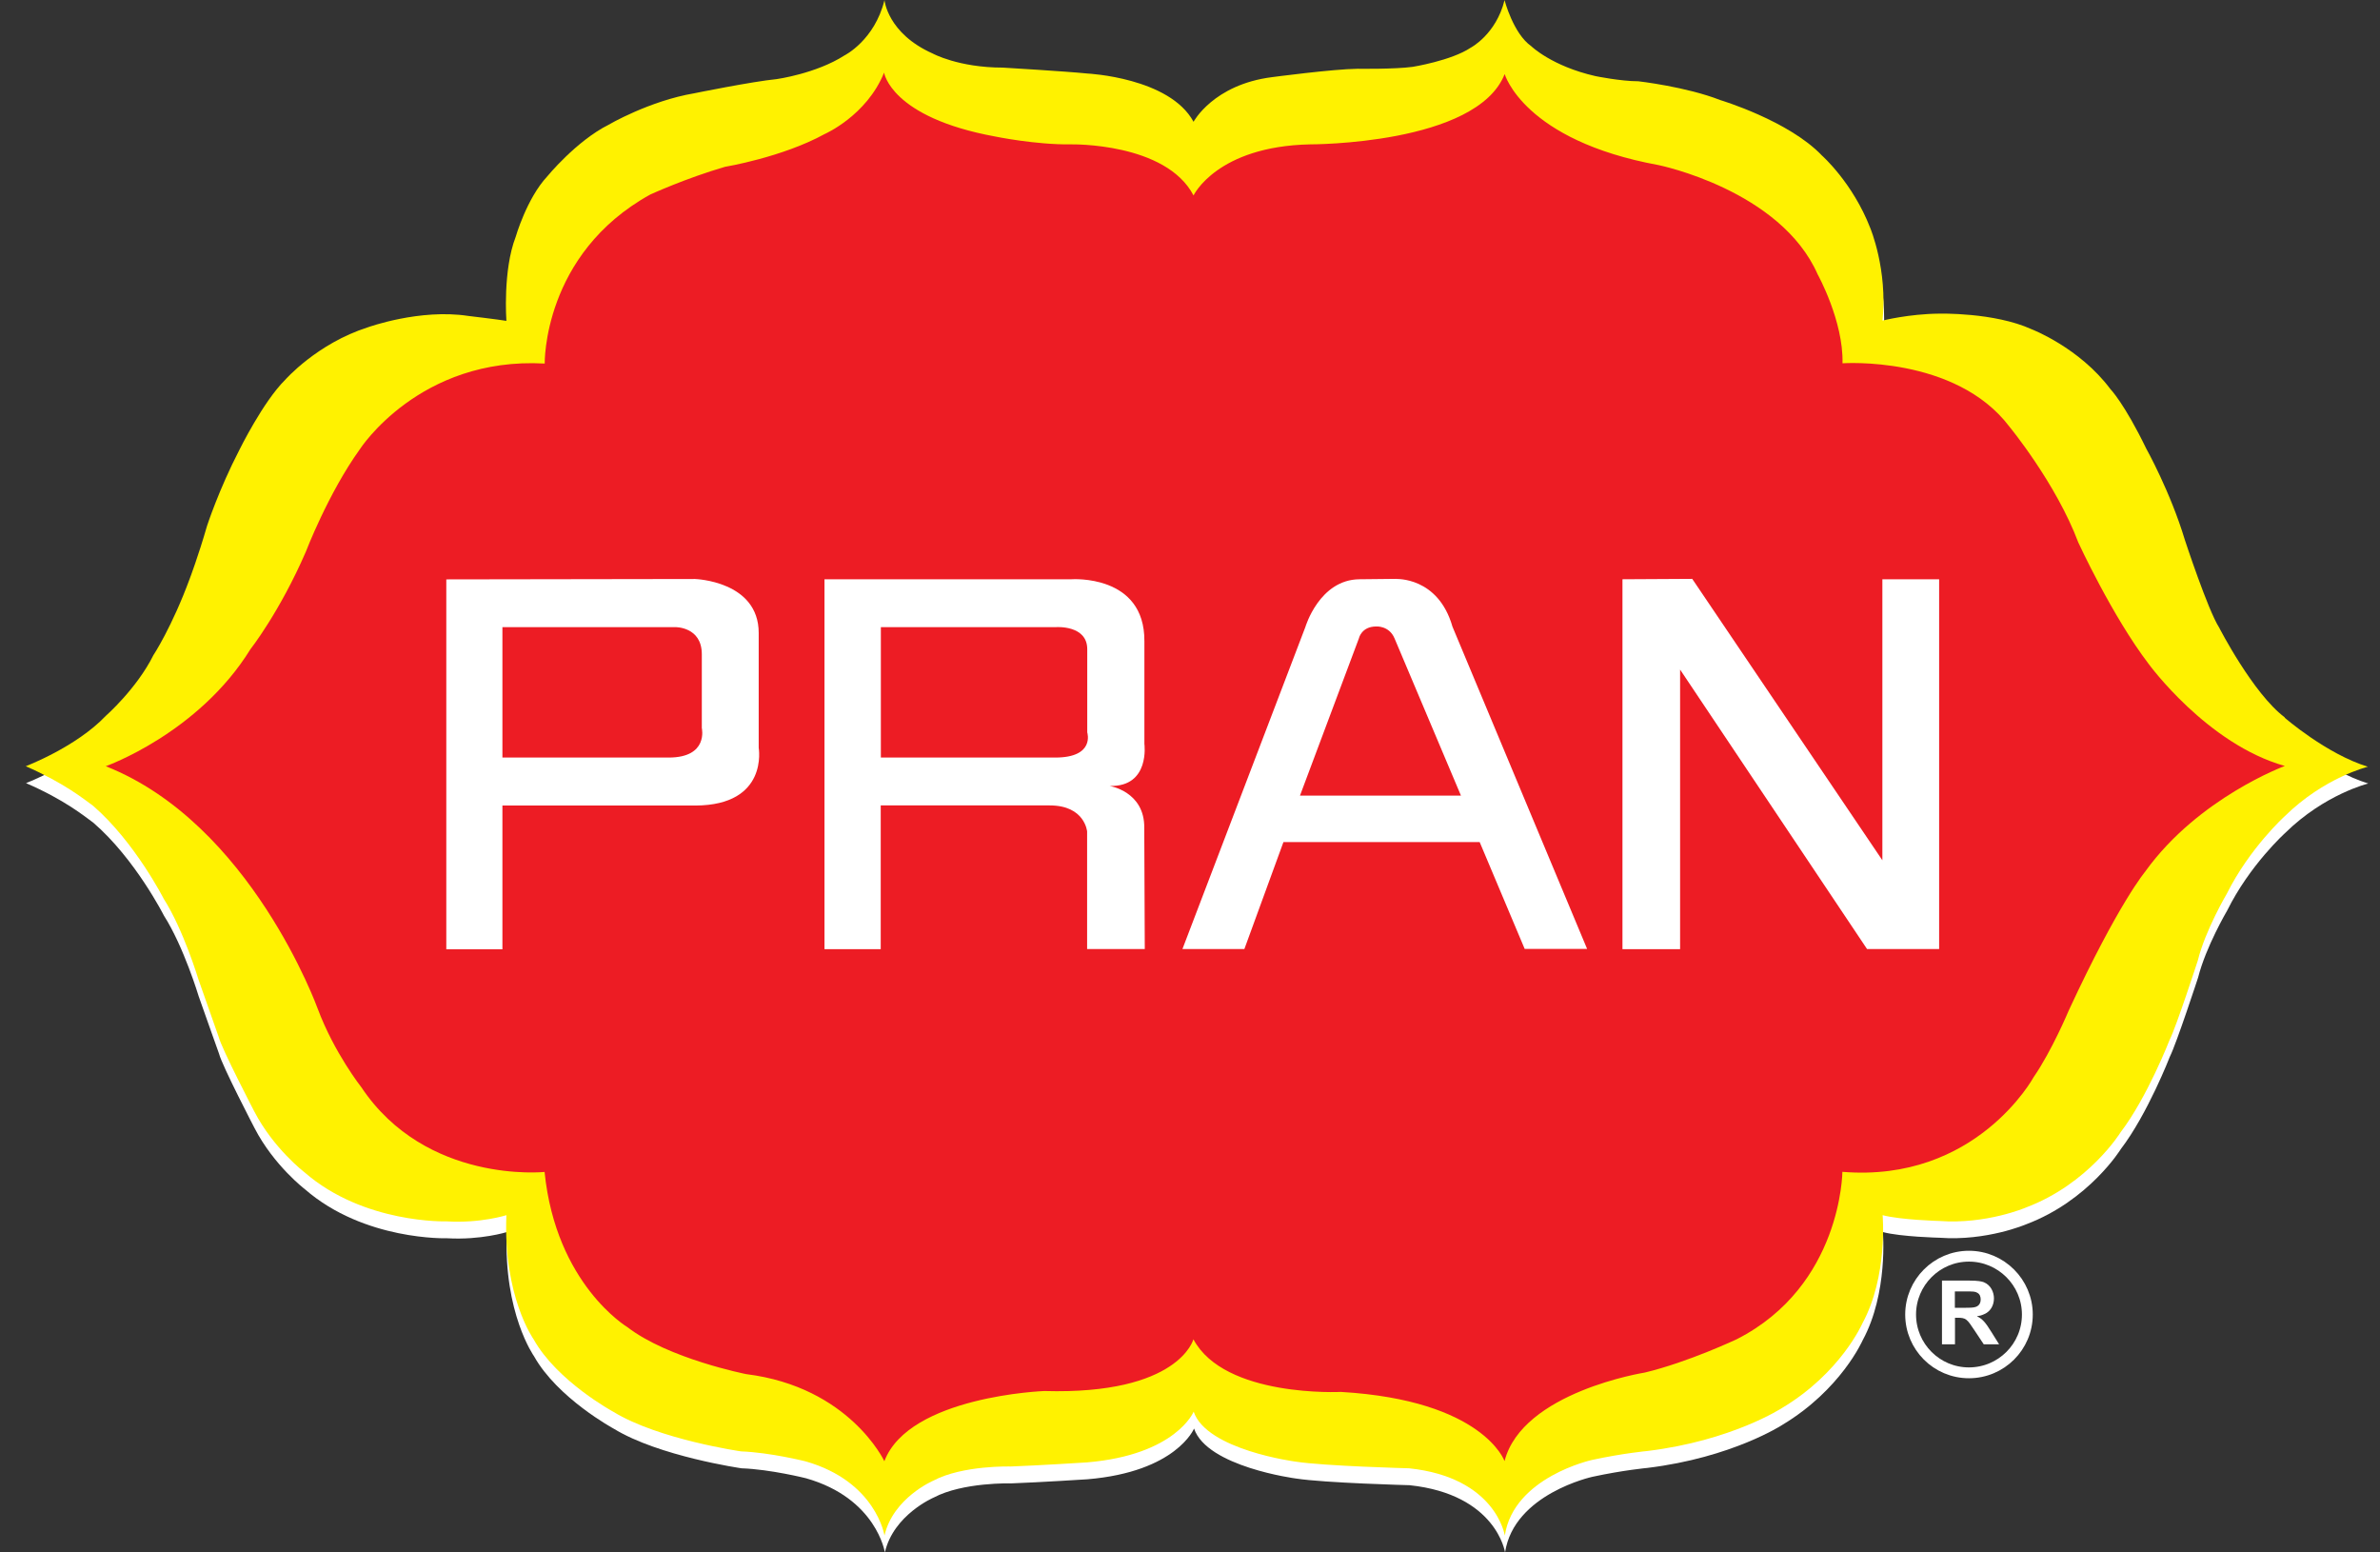 <svg width="92" height="60" viewBox="0 0 92 60" fill="none" xmlns="http://www.w3.org/2000/svg">
<rect x="0" y="0" width="92" height="60" fill="#333333" stroke="none"/>
<g clip-path="url(#clip0_511_313)">
<path d="M88.341 28.382C87.115 27.465 85.803 24.907 85.803 24.907C85.374 24.228 84.482 21.526 84.482 21.526C83.918 19.656 82.991 18.006 82.991 18.006C82.138 16.245 81.6 15.697 81.6 15.697C80.403 14.096 78.558 13.388 78.558 13.388C77.112 12.73 74.988 12.785 74.988 12.785C73.811 12.795 72.794 13.049 72.794 13.049C72.998 11.079 72.32 9.469 72.32 9.469C71.642 7.719 70.45 6.672 70.45 6.672C69.169 5.32 66.526 4.528 66.526 4.528C65.205 4.014 63.355 3.8 63.355 3.8C62.677 3.8 61.699 3.6 61.699 3.6C60.009 3.216 59.216 2.443 59.216 2.443C58.518 1.955 58.184 0.663 58.184 0.663C57.855 1.995 56.873 2.503 56.873 2.503C56.125 3.002 54.634 3.241 54.634 3.241C53.951 3.336 52.505 3.316 52.505 3.316C51.547 3.326 49.194 3.64 49.194 3.64C46.925 3.929 46.162 5.365 46.162 5.365C45.235 3.655 42.063 3.5 42.063 3.5C41.231 3.411 38.787 3.271 38.787 3.271C37.072 3.271 36.075 2.728 36.075 2.728C34.325 1.95 34.21 0.658 34.21 0.658C33.826 2.219 32.669 2.792 32.669 2.792C31.567 3.5 30.047 3.71 30.047 3.71C29.089 3.805 26.86 4.253 26.86 4.253C25.12 4.547 23.549 5.47 23.549 5.47C22.293 6.103 21.176 7.469 21.176 7.469C20.383 8.322 19.959 9.803 19.959 9.803C19.456 11.1 19.6 13.049 19.6 13.049C19.266 12.994 18.129 12.86 18.129 12.86C16.254 12.57 14.245 13.298 14.245 13.298C12.27 13.927 11.049 15.328 11.049 15.328C10.196 16.171 9.279 18.035 9.279 18.035C8.486 19.576 8.027 20.977 8.027 20.977C7.693 22.134 7.364 22.987 7.364 22.987C6.666 24.892 5.948 25.974 5.948 25.974C5.305 27.265 4.108 28.317 4.108 28.317C2.946 29.529 1.006 30.267 1.006 30.267C2.497 30.915 3.245 31.533 3.609 31.798C5.23 33.199 6.337 35.388 6.337 35.388C7.105 36.594 7.678 38.499 7.678 38.499C7.803 38.863 8.466 40.723 8.466 40.723C8.59 41.202 9.842 43.605 9.842 43.605C10.59 45.051 11.787 45.964 11.787 45.964C14.085 47.963 17.282 47.858 17.282 47.858C18.593 47.933 19.59 47.619 19.59 47.619C19.461 50.76 20.642 52.416 20.642 52.416C21.55 54.041 23.724 55.218 23.724 55.218C25.474 56.29 28.665 56.749 28.665 56.749C29.787 56.789 31.153 57.133 31.153 57.133C33.881 57.906 34.205 60 34.205 60C34.539 58.544 36.09 57.881 36.09 57.881C37.227 57.278 39.087 57.332 39.087 57.332C40.189 57.292 42.038 57.173 42.038 57.173C45.474 56.884 46.157 55.213 46.157 55.213C46.656 56.694 50.091 57.143 50.091 57.143C51.203 57.317 54.484 57.402 54.484 57.402C57.845 57.756 58.179 60 58.179 60C58.523 57.736 61.555 57.078 61.555 57.078C62.752 56.819 63.684 56.734 63.684 56.734C66.965 56.335 68.9 55.069 68.9 55.069C71.168 53.707 72.001 51.803 72.001 51.803C72.993 49.978 72.784 47.619 72.784 47.619C73.477 47.803 74.978 47.838 74.978 47.838C76.798 47.973 78.319 47.32 78.319 47.32C80.757 46.402 81.984 44.408 81.984 44.408C83.016 43.057 83.878 40.838 83.878 40.838C84.138 40.319 84.97 37.776 84.97 37.776C85.27 36.589 86.092 35.193 86.092 35.193C86.97 33.423 88.331 32.197 88.331 32.197C89.862 30.691 91.547 30.282 91.547 30.282C89.947 29.793 88.331 28.387 88.331 28.387" fill="white"/>
<path d="M88.316 27.724C87.09 26.806 85.778 24.248 85.778 24.248C85.344 23.57 84.457 20.868 84.457 20.868C83.893 18.998 82.966 17.342 82.966 17.342C82.113 15.582 81.575 15.034 81.575 15.034C80.378 13.433 78.533 12.725 78.533 12.725C77.087 12.067 74.963 12.122 74.963 12.122C73.786 12.132 72.769 12.391 72.769 12.391C72.973 10.421 72.295 8.811 72.295 8.811C71.617 7.061 70.43 6.013 70.43 6.013C69.144 4.662 66.501 3.869 66.501 3.869C65.18 3.351 63.33 3.141 63.33 3.141C62.652 3.141 61.675 2.942 61.675 2.942C59.984 2.558 59.191 1.785 59.191 1.785C58.493 1.296 58.159 0.005 58.159 0.005C57.83 1.336 56.848 1.845 56.848 1.845C56.1 2.344 54.609 2.583 54.609 2.583C53.931 2.678 52.485 2.658 52.485 2.658C51.527 2.668 49.169 2.982 49.169 2.982C46.9 3.271 46.137 4.707 46.137 4.707C45.21 2.997 42.038 2.842 42.038 2.842C41.206 2.757 38.767 2.613 38.767 2.613C37.052 2.613 36.055 2.069 36.055 2.069C34.305 1.291 34.19 0.005 34.19 0.005C33.806 1.561 32.649 2.139 32.649 2.139C31.547 2.847 30.026 3.057 30.026 3.057C29.069 3.151 26.84 3.605 26.84 3.605C25.1 3.899 23.524 4.822 23.524 4.822C22.268 5.455 21.151 6.821 21.151 6.821C20.358 7.674 19.934 9.155 19.934 9.155C19.431 10.451 19.575 12.401 19.575 12.401C19.246 12.346 18.104 12.211 18.104 12.211C16.229 11.922 14.22 12.65 14.22 12.65C12.25 13.278 11.024 14.68 11.024 14.68C10.171 15.522 9.254 17.387 9.254 17.387C8.456 18.928 8.002 20.329 8.002 20.329C7.668 21.486 7.344 22.339 7.344 22.339C6.646 24.243 5.928 25.325 5.928 25.325C5.285 26.617 4.088 27.669 4.088 27.669C2.941 28.876 0.996 29.614 0.996 29.614C2.487 30.267 3.235 30.88 3.599 31.144C5.215 32.545 6.327 34.734 6.327 34.734C7.095 35.941 7.668 37.846 7.668 37.846C7.793 38.21 8.451 40.07 8.451 40.07C8.575 40.548 9.827 42.952 9.827 42.952C10.575 44.398 11.772 45.31 11.772 45.31C14.07 47.31 17.267 47.205 17.267 47.205C18.578 47.285 19.575 46.966 19.575 46.966C19.446 50.107 20.627 51.763 20.627 51.763C21.535 53.388 23.709 54.565 23.709 54.565C25.459 55.637 28.65 56.096 28.65 56.096C29.767 56.136 31.138 56.48 31.138 56.48C33.866 57.258 34.19 59.347 34.19 59.347C34.524 57.891 36.075 57.228 36.075 57.228C37.212 56.624 39.072 56.679 39.072 56.679C40.174 56.639 42.023 56.52 42.023 56.52C45.459 56.23 46.142 54.56 46.142 54.56C46.641 56.041 50.076 56.49 50.076 56.49C51.188 56.664 54.469 56.749 54.469 56.749C57.83 57.103 58.169 59.347 58.169 59.347C58.513 57.083 61.545 56.425 61.545 56.425C62.742 56.166 63.674 56.081 63.674 56.081C66.955 55.682 68.89 54.415 68.89 54.415C71.158 53.059 71.991 51.149 71.991 51.149C72.983 49.324 72.774 46.966 72.774 46.966C73.467 47.15 74.968 47.19 74.968 47.19C76.788 47.325 78.309 46.672 78.309 46.672C80.747 45.754 81.974 43.76 81.974 43.76C83.006 42.408 83.868 40.19 83.868 40.19C84.128 39.676 84.956 37.128 84.956 37.128C85.25 35.941 86.077 34.545 86.077 34.545C86.96 32.775 88.316 31.548 88.316 31.548C89.847 30.042 91.532 29.634 91.532 29.634C89.932 29.145 88.316 27.739 88.316 27.739" fill="#FFF200"/>
<path d="M82.936 33.672C82.936 33.672 81.904 34.879 79.969 39.053C79.969 39.053 79.321 40.603 78.608 41.636C78.608 41.636 76.389 45.714 71.218 45.291C71.218 45.291 71.193 49.693 67.139 51.758C67.139 51.758 65.265 52.645 63.579 53.049C63.579 53.049 58.847 53.797 58.159 56.47C58.159 56.47 57.337 54.121 51.837 53.797C51.837 53.797 47.339 54.026 46.132 51.763C46.132 51.763 45.579 53.912 40.368 53.762C40.368 53.762 35.142 53.957 34.185 56.475C34.185 56.475 32.844 53.608 28.845 53.109C28.845 53.109 25.838 52.516 24.247 51.289C24.247 51.289 21.49 49.644 21.051 45.295C21.051 45.295 16.474 45.774 13.966 42.019C13.966 42.019 12.919 40.693 12.28 38.983C12.28 38.983 9.702 31.832 4.088 29.614C4.088 29.614 7.668 28.347 9.678 25.096C9.678 25.096 10.809 23.66 11.822 21.326C11.822 21.326 12.684 19.068 13.911 17.362C13.911 17.362 16.21 13.782 21.056 14.051C21.056 14.051 20.976 9.818 25.135 7.519C25.135 7.519 26.516 6.886 28.027 6.447C28.027 6.447 30.231 6.083 31.877 5.181C31.877 5.181 33.502 4.473 34.175 2.807C34.175 2.807 34.425 4.533 38.463 5.275C38.463 5.275 40.034 5.6 41.41 5.58C41.41 5.58 45.065 5.505 46.137 7.554C46.137 7.554 47.035 5.659 50.635 5.58C50.635 5.58 57.087 5.6 58.164 2.862C58.164 2.862 58.892 5.425 64.118 6.382C64.118 6.382 68.83 7.34 70.266 10.611C70.266 10.611 71.263 12.411 71.223 14.041C71.223 14.041 75.586 13.732 77.675 16.49C77.675 16.49 79.476 18.674 80.338 20.967C80.338 20.967 81.64 23.8 83.056 25.659C83.056 25.659 85.314 28.761 88.321 29.604C88.321 29.604 84.99 30.83 82.941 33.662" fill="#ED1C24"/>
<path d="M25.853 29.279H19.421V24.238H26.097C26.097 24.238 27.129 24.213 27.129 25.285V28.138C27.129 28.138 27.399 29.279 25.848 29.279M29.328 24.463C29.328 22.453 26.865 22.378 26.865 22.378L17.252 22.393V36.689H19.421V31.134H26.885C29.717 31.119 29.328 28.905 29.328 28.905V24.463Z" fill="white"/>
<path d="M40.792 29.279H34.05V24.238H40.832C40.832 24.238 42.028 24.154 42.028 25.091V28.307C42.028 28.307 42.343 29.279 40.792 29.279ZM42.896 30.377C44.467 30.416 44.237 28.751 44.237 28.751V24.787C44.257 22.184 41.42 22.388 41.42 22.388H31.871V36.684H34.045V31.129H40.577C41.939 31.129 42.023 32.137 42.023 32.137V36.679H44.252L44.232 32.002C44.252 30.586 42.891 30.377 42.891 30.377H42.896Z" fill="white"/>
<path d="M50.251 30.75L52.529 24.672C52.529 24.672 52.624 24.213 53.198 24.213C53.198 24.213 53.696 24.174 53.906 24.672L56.474 30.75H50.251ZM53.965 22.373L52.549 22.388C50.999 22.403 50.46 24.233 50.46 24.233L45.708 36.679H48.102L49.612 32.545H57.197L58.937 36.674H61.35L56.145 24.218C55.591 22.284 53.961 22.378 53.961 22.378L53.965 22.373Z" fill="white"/>
<path d="M72.764 22.388V33.249L65.414 22.373L62.717 22.388V36.684H64.945V25.879L72.171 36.679H74.958V22.388H72.764Z" fill="white"/>
<path d="M78.368 50.805C78.368 52.052 77.356 53.059 76.11 53.059C74.863 53.059 73.856 52.047 73.856 50.805C73.856 49.564 74.868 48.551 76.11 48.551C77.351 48.551 78.368 49.564 78.368 50.805Z" stroke="white" stroke-width="0.419"/>
<path d="M75.073 51.957H75.571V50.93H75.666C76 50.93 76.035 50.98 76.329 51.424L76.683 51.957H77.276L76.977 51.478C76.733 51.084 76.638 50.99 76.429 50.875V50.865C76.529 50.86 76.618 50.83 76.703 50.79C76.942 50.691 77.077 50.451 77.077 50.182C77.077 49.943 76.957 49.663 76.678 49.554C76.603 49.529 76.484 49.494 76.115 49.494H75.068V51.957M75.571 49.913H75.955C76.284 49.913 76.349 49.913 76.439 49.968C76.534 50.022 76.564 50.122 76.564 50.222C76.564 50.292 76.549 50.451 76.374 50.511C76.289 50.546 76.08 50.546 75.93 50.546H75.566V49.918L75.571 49.913Z" fill="white"/>
</g>
<defs>
<clipPath id="clip0_511_313">
<rect width="90.576" height="60" fill="white" transform="translate(0.981)"/>
</clipPath>
</defs>
</svg>
